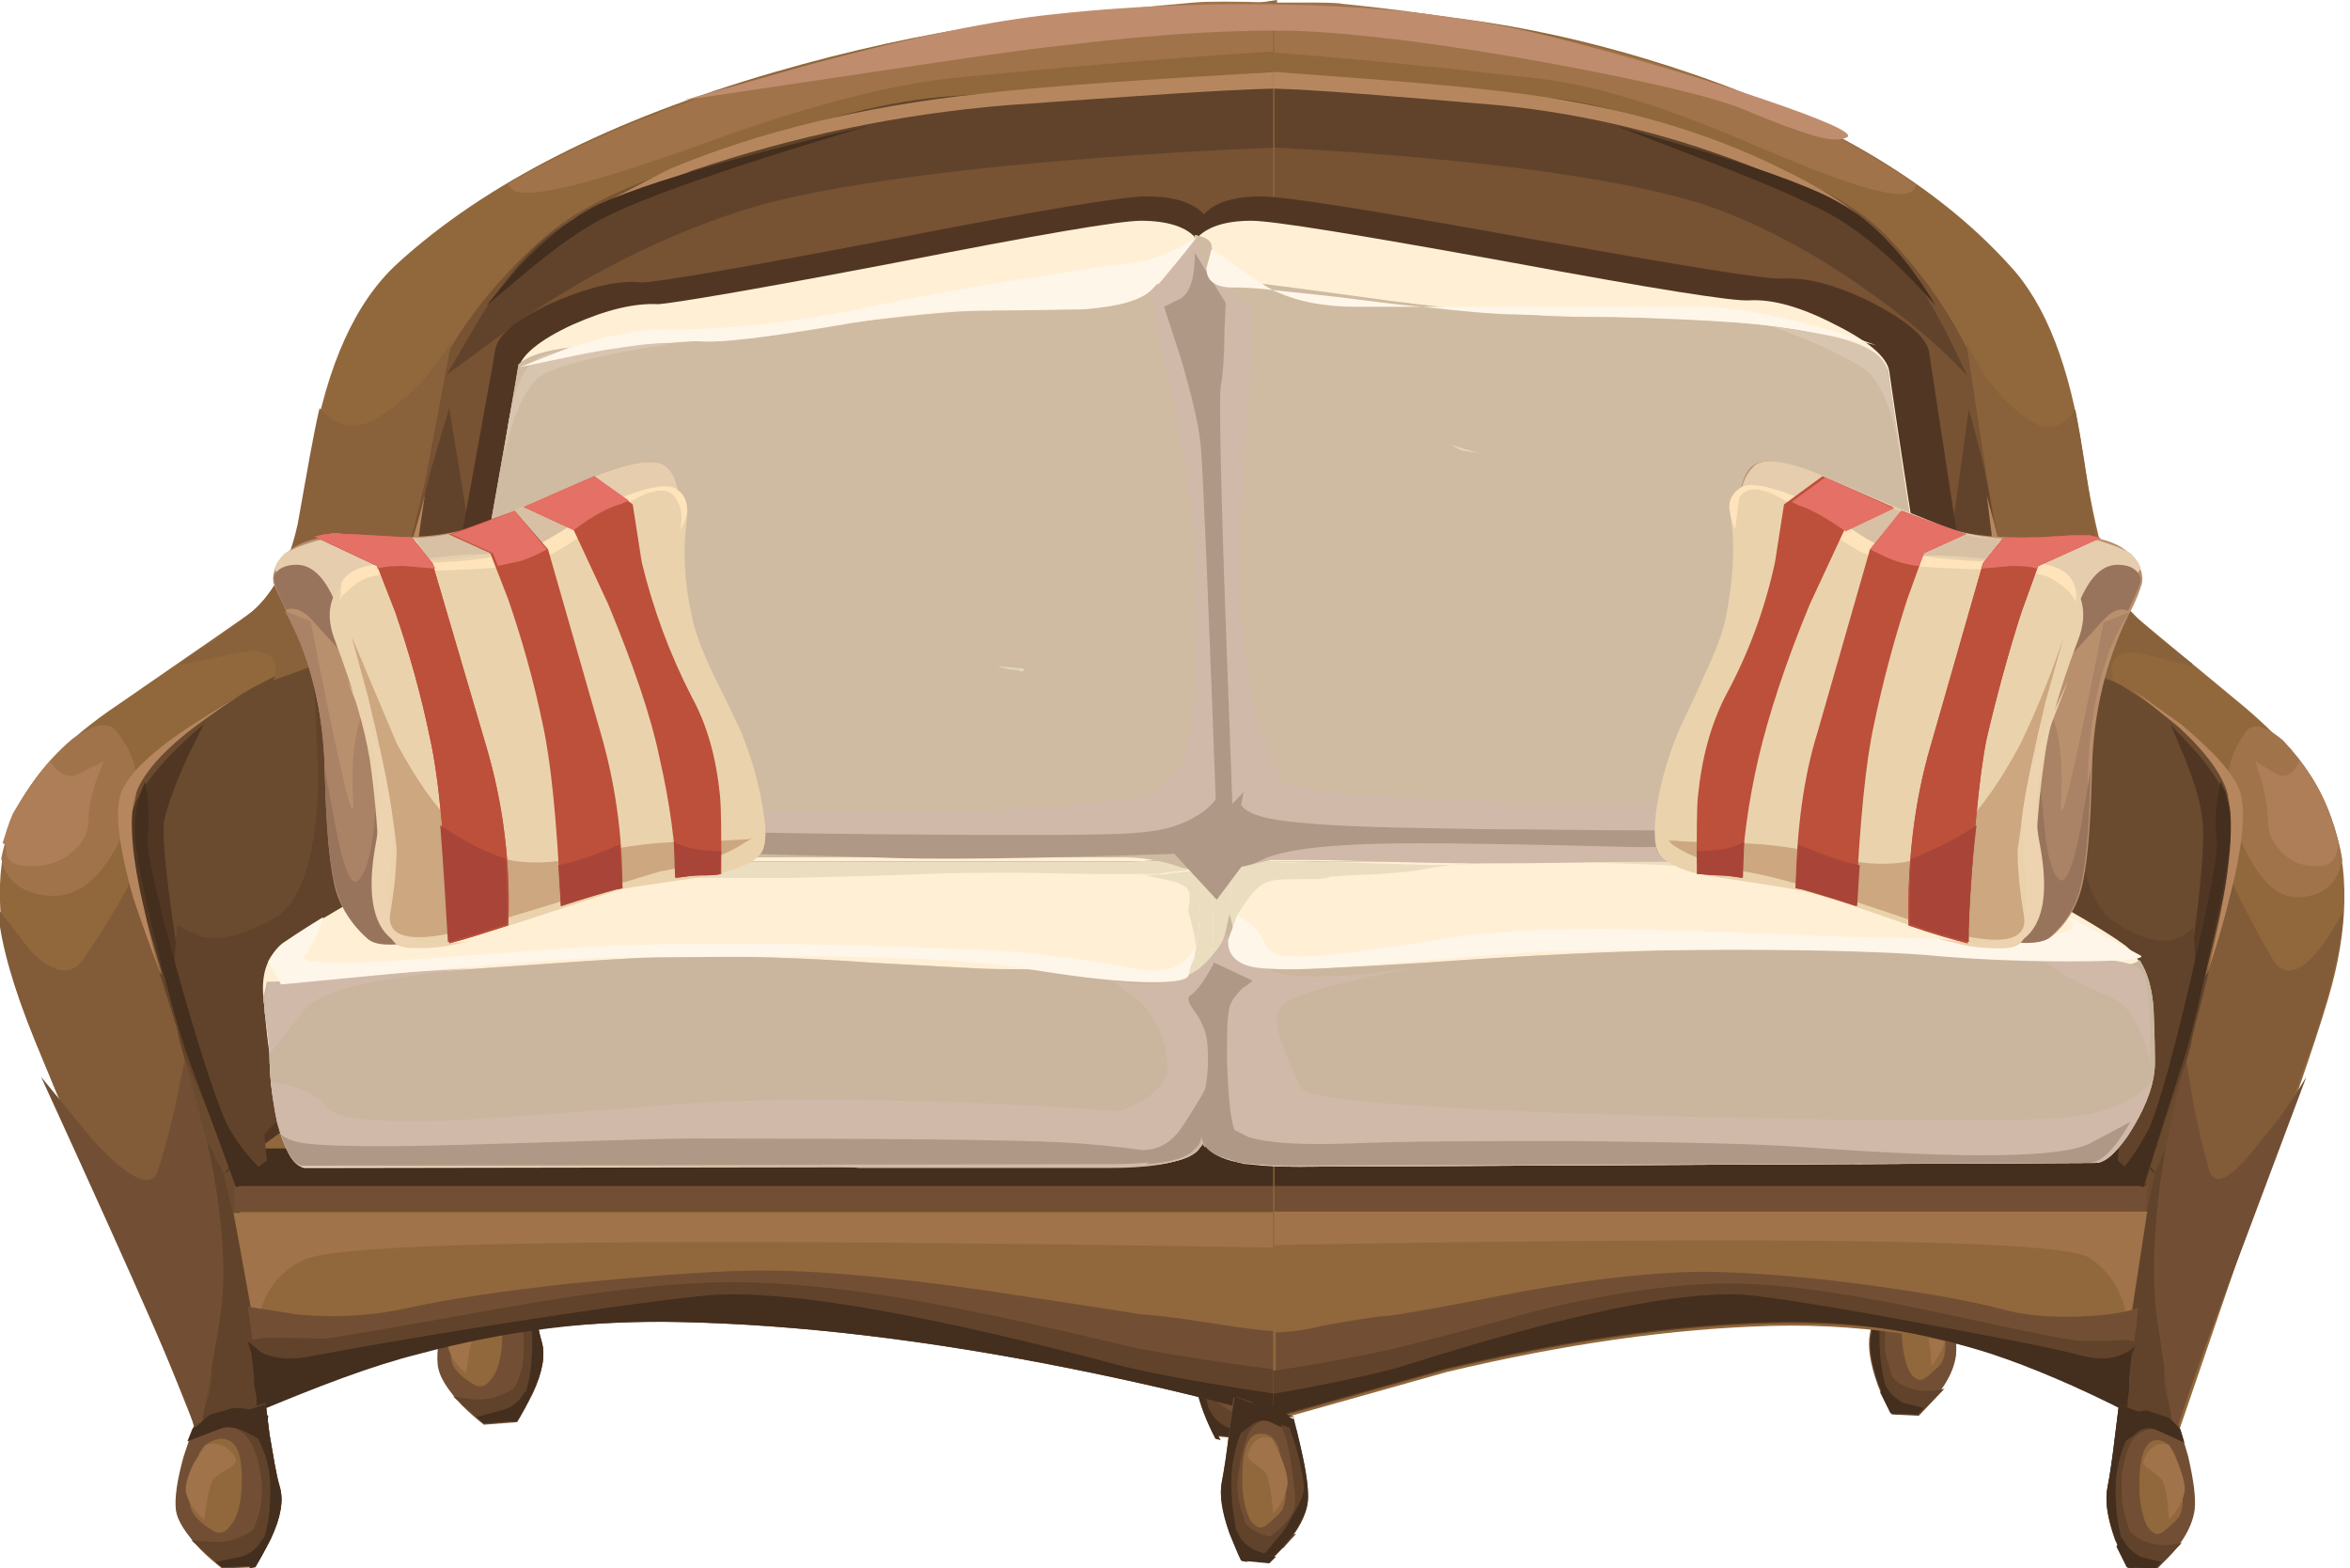 <svg enable-background="new 0 0 183.1 122.2" height="122.2" viewBox="0 0 183.1 122.2" width="183.1" xmlns="http://www.w3.org/2000/svg"><path d="m98.6 100.9.7 2.4c.4 1.8.6 3.1.4 4.1-.2 1.5-1.1 3.1-2.9 4.7l-2.1-.2c-1.3-2.5-1.8-4.6-1.5-6.2.2-1 .4-2.4.7-4.1l.3-2.4z" fill="#724f34"/><path d="m96.1 102.1c.9.1 1.4.9 1.5 2.3.4 1.6.5 2.8.2 3.5-.1.4-.5.8-1.2 1.4-.5.4-.9.2-1.3-.4-.3-.6-.5-1.4-.6-2.5-.1-3 .3-4.4 1.4-4.3z" fill="#91683c"/><path d="m94.4 104.7c-.2 1.3-.2 2.3 0 3 .2.9.4 1.3.4 1.4.1.2.5.5 1 .8.8.4 1.8.4 2.9.1l-2 2-2.1-.2c-1.3-2.5-1.8-4.6-1.5-6.2.2-1 .4-2.4.7-4.1l.3-2.4 4.6 1.6c-.4 0-.9 0-1.4 0-1 .1-1.6.4-2 .9-.5.8-.8 1.7-.9 3.1z" fill="#60432a"/><path d="m94 99.3 1.5.6c-.9 1.9-1.4 3.3-1.6 4.3s-.2 2.1-.1 3.4c.1 1.1.3 2 .5 2.7s.5 1.3.8 1.9l-.4-.1c-1.3-2.5-1.8-4.6-1.5-6.2.2-1 .4-2.4.7-4.1z" fill="#442e1e"/><path d="m98.7 101.3.3.9-2.1-1c-.5-.2-1-.1-1.6.3l-1.2.8c-.1-1.2-.1-1.8-.1-2 .7-.5 1.4-.7 2.2-.6l1.5.5c.1.1.5.5 1 1.1z" fill="#442e1e"/><path d="m96.9 102.6.7 1.4c.4 1 .6 1.8.5 2.3-.2.8-.5 1.5-1.1 2.1-.1-1.4-.2-2.4-.5-3-.1-.2-.4-.5-1-.9-.4-.3-.6-.6-.4-.9.4-1 1-1.3 1.8-1z" fill="#a0734a"/><path d="m94.1 109.6.4.7c.3.4.7.7 1.1.9.3.1.8.3 1.6.5l-.5.3-2.1-.2c-.2-.4-.5-1-.7-1.6z" fill="#442e1e"/><path d="m98 102.6-.4-1.2 1.2.5c.7 2.4 1 4.3.9 5.5-.1 1.1-.8 2.3-1.9 3.6l-.6.1-.9-.7c1.3-1 2-1.8 2.3-2.5.2-.5.2-1.4-.1-2.9-.2-1.2-.4-2-.5-2.4z" fill="#60432a"/><path d="m98.1 101.2.5-.2c.2.6.5 1.5.7 2.6.4 1.6.5 2.9.4 3.8-.1 1.3-1 2.8-2.6 4.4l-.8-.1.9-1.2c.3-.3.8-.9 1.3-1.8.5-1 .8-1.7.9-2.3 0-.5-.2-1.5-.6-3z" fill="#442e1e"/><path d="m35.5 99.7 5.6-1.6.3 2.4c.3 1.7.5 3.1.8 4.1s.1 2.3-.7 4c-.4.8-.8 1.5-1.2 2.2l-2.6.2c-.5-.4-1.1-.9-1.7-1.5-1.1-1.2-1.8-2.2-1.9-3.2s.1-2.3.6-4.1z" fill="#724f34"/><path d="m39.1 104.9c-.1 1-.3 1.9-.8 2.5-.4.6-.9.8-1.5.4-.8-.5-1.3-1-1.5-1.4-.3-.7-.3-1.9.3-3.5 0-.3.1-.7.3-1.1.3-.7.9-1.1 1.6-1.2 1.3 0 1.8 1.4 1.6 4.3z" fill="#91683c"/><path d="m40.7 103.4c-.2-1.3-.6-2.3-1.1-2.9-.4-.5-1.2-.8-2.4-.9h-1.7l5.6-1.6.3 2.4c.3 1.7.5 3.1.8 4.1s.1 2.3-.7 4c-.4.8-.8 1.5-1.2 2.2l-2.6.2-2.4-2.1 1.3.2c.9.1 1.7 0 2.4-.3s1.1-.5 1.2-.8c.2-.4.3-.9.5-1.4.1-.8.2-1.8 0-3.1z" fill="#60432a"/><path d="m41.1 98 .3 2.4c.3 1.7.5 3.1.8 4.1s.1 2.3-.7 4c-.4.8-.8 1.5-1.2 2.2l-.5.1c.4-.6.7-1.2 1-1.9s.5-1.6.6-2.7c.1-1.3.1-2.4-.1-3.4-.2-1.2-.9-2.6-2-4.3z" fill="#442e1e"/><path d="m36.7 98.9 1.8-.5c1-.1 1.9.1 2.7.6l-.2 2c-.6-.3-1.1-.6-1.5-.8-.7-.4-1.4-.5-2-.3l-2.6 1 .4-1c .1-.1.4-.2.7-.5.3-.2.5-.4.7-.5z" fill="#442e1e"/><path d="m36.4 101.2c.9-.3 1.7 0 2.3.9.2.3.1.6-.5.9-.7.4-1.1.7-1.2.9-.2.4-.4 1-.5 1.9-.1.4-.1.8-.2 1.2-.7-.6-1.2-1.3-1.4-2.1-.1-.5.1-1.3.6-2.3z" fill="#a0734a"/><path d="m40.9 108.4.3.7c-.3.6-.6 1.2-.9 1.6l-2.6.2-.6-.5 1.9-.5c.9-.2 1.5-.7 1.9-1.5z" fill="#442e1e"/><path d="m9.2 54.9c6.8-4.7 10.3-7.1 10.5-7.3 1.4-1.2 2.4-3 3.2-5.3.3-1 .8-3.4 1.4-7.1 1.2-6.8 3.4-11.7 6.7-14.7 6.8-6.2 16.6-11.2 29.4-14.9 11.4-3.3 22.7-5 33.7-5 1 0 2.8-.2 5.4-.6v110.1l-2.3-.6c-3.7-1-8.3-2.1-13.8-3.2-11-2.2-21.1-3.4-30.3-3.6s-18.3 1.1-27.2 3.9l-10.7 4.2-5.9-14.3c-4.1-9.2-6.7-15.6-7.9-19-1.8-5.4-1.9-10.1-.2-14.2 1.2-2.7 3.8-5.6 8-8.4z" fill="#91683c"/><path d="m30 47.6c.1-2 .3-3.7.4-5.1.2-2.6.6-5 1.2-7.1 1.7-6.4 5.3-12.1 10.8-16.9 4.2-3.7 12.9-6.8 26.1-9.2 9-1.6 19.3-2.8 30.9-3.6v61.5l-67.1-.6c-.5-2.3-.9-4.9-1.3-7.6-1-5.4-1.3-9.3-1-11.4z" fill="#775233"/><path d="m16.5 102.5c0-3.9-.1-6.7-.2-8.2-.3-4-.9-8-2-12l-.5-2.2c-2.3-8.1-3.6-13.7-3.7-16.7-.1-3.1 3.3-6.5 10.3-10.2 3.5-1.8 7-3.4 10.5-4.6l5.7 28.5-18.4 13.6 2.5 18.6-5.6 1.7c.9-2.8 1.4-5.7 1.4-8.5z" fill="#6b4b2f"/><path d="m31.6 50.5c.7 5.6 1.1 9.6 1.3 12.1.1 2.4.8 5.6 2 9.6.6 2 1.2 3.7 1.7 5.2l-19.2 14.1 6.3-7.5c4.2-5.4 6.3-9 6.3-10.9s-1-6-2.9-12.4l-2.9-9c2.2-.4 3.7-1.2 4.5-2.4s1.4-3.4 1.8-6.6z" fill="#513723"/><path d="m14.6 59c-.9 2-1.5 3.6-1.8 4.9-.2 1.3.2 5.1 1.2 11.4.5 3.1 1 6.2 1.6 9.1-1-2.6-2-5.4-2.9-8.4-1.9-6-2.7-10.1-2.5-12.3.2-1.3 1.2-2.9 3-4.8.9-.9 1.8-1.8 2.7-2.5z" fill="#513723"/><path d="m20.1 104.3c0 1.2.2 2.9.6 5.1l-5.6 1.7c.9-1.3 1.4-2.7 1.4-4.1l-.3-18 1.2 2.4c1.8 7.4 2.7 11.7 2.7 12.9z" fill="#60432a"/><path d="m18.3 50.9-4.2.9v-.2c2.3-1.5 4.2-2.8 5.6-4 1.6-1.4 2.8-3.6 3.5-6.8.7-3.9 1.2-6.9 1.7-9 1.3 1.5 2.9 1.8 4.6.7 1.6-1 3.1-2.3 4.3-3.9.6-.8 1.1-1.5 1.4-2.1l-2 10.6c-1.6 7.2-3 11.3-4.4 12.3s-3 1.9-5 2.7l-2.5.9c.2-.5.2-1 .1-1.4-.3-.8-1.4-1.1-3.1-.7z" fill="#89613b"/><path d="m10.2 68.6 3.3 10.6c2.1 7.8 3 13.8 2.8 18-.4 6.6-.8 11.3-1.1 14l-5.9-14.7c-2.8-6.6-4.8-11.2-5.9-13.8-1.9-4.4-3-7.9-3.4-10.5v-1.2l2.4 3.1c1.8 1.8 3.2 2 4.2.5 1.6-2.4 2.8-4.4 3.6-6z" fill="#825b38"/><path d="m1.2 63.4c.9-2 2.3-4 4.4-5.8 1.7-1.2 2.8-1.4 3.4-.7 1.7 2 2.1 4.2 1.2 6.6-1.6 4.2-3.6 6.3-6 6.3-1.1 0-2.1-.3-2.8-.8s-1.1-1.2-1.3-2.1c.2-1.1.6-2.3 1.1-3.5z" fill="#a0734a"/><path d="m93 .2c1-.1 3.1-.1 6.3 0v3.8c-7.9.5-16 1.2-24.3 2-5.5.5-12.3 2.3-20.5 5.3-7.3 2.6-11.9 3.9-13.8 3.7-.6 0-1-.3-1.1-.7 13-7.5 30.8-12.2 53.4-14.1z" fill="#a0734a"/><path d="m17.1 103c-.3 1.8-.7 4.1-1.2 6.9-.3 1.8-.6 2.2-.8 1.2-.3-1.5-4.3-10.6-11.9-27.2l4.1 5c2.8 3 4.5 3.8 5 2.3s1-3.4 1.5-5.7l.6-3 1.9 7.2c1.1 5.3 1.4 9.8.8 13.3z" fill="#724f34"/><path d="m18.2 90.9c-1.5-3.2-2.8-6.1-3.8-8.5-.6-1.5-.9-3.6-.9-6.5l.3-3.8 1.9.9c1.6.3 3.5-.2 5.7-1.5 2.1-1.2 3.3-4.9 3.4-11l-.4-8.8 3.5 10c2.1 7.2 2.8 12.2 1.9 14.9-.6 1.8-2.7 4.7-6.3 8.7z" fill="#60432a"/><path d="m30 47.6c1.8-2.4 2.7-4.5 2.7-6.3 0-1.1.4-3.1 1.2-5.8l1.1-3.7 1.9 11.6c1.9 7.9 4.4 12.3 7.6 13.2 4.8 1.4 10.3 2 16.5 1.9 3.4-.1 8.4-.3 14.8-.7 4.9 0 12.8-.4 23.7-1.3v11.3l-64.3.1z" fill="#60432a"/><path d="m15.1 56.4c1.5-1 3-1.9 4.4-2.7-1.4.8-2.8 1.8-4.3 2.9-2.9 2.2-4.5 4.2-4.8 5.9s-.1 4.4.8 8.2c.4 1.9.8 3.6 1.3 5.1-.7-1.8-1.4-3.7-2.1-5.8-1.2-4.2-1.5-7-.9-8.4s2.5-3.2 5.6-5.2z" fill="#b6875f"/><path d="m33.1 38.6-.6 4c-.5 2.8-1.2 4.7-2.1 5.7-.8 1-1.8 1.8-2.9 2.4l-1.4.6 1.3-.7c1-.7 1.9-1.7 2.5-2.9 1.1-2.1 2.2-5.1 3.2-9.1z" fill="#b6875f"/><path d="m99.3 11.5c-7.5.3-14.4.8-20.7 1.4-9.9 1-17 2.2-21.4 3.7-5.4 1.8-10.7 4.4-16 7.9l-6.4 4.7 2.7-4.6c2.1-3.3 4.1-5.5 5.9-6.7 2.5-1.7 7-3.8 13.3-6.1 7.1-2.6 12.9-4 17.3-4.3l25.2-1.9z" fill="#60432a"/><path d="m99.3 6.9c-4.2.1-11.1.6-20.9 1.3-8.4.7-16.5 2.4-24.5 5.1l-9.5 3.9 7.7-4c6.9-2.9 15-4.9 24.3-5.9 5.2-.6 12.9-1.1 23-1.7z" fill="#b6875f"/><path d="m18.3 94.4-.1-4.1-.8-.4 81.9-.8v5.3z" fill="#724f34"/><path d="m18.3 92.4-.1-2.6-.8-.3 81.9-.5v3.4z" fill="#442e1e"/><path d="m20.3 102.1c-.3.9-.4 1.6-.3 2.3l-1.8-9.9h81v2.7c-48-.8-73.2-.5-75.6 1-1.7.8-2.8 2.2-3.3 3.9z" fill="#a0734a"/><path d="m23.1 102.4c3.1.3 6 .1 8.7-.5 3.1-.7 7.3-1.3 12.6-1.9 5.2-.5 9.8-.9 13.8-1 4.5-.1 10.6.4 18.3 1.5 3.9.6 8.1 1.2 12.4 1.9 1.6.1 3.7.4 6.2.8 2 .3 3.4.5 4.4.5v6.6l-2.3-.6c-3.7-1-8.3-2.1-13.8-3.2-11-2.2-21.1-3.4-30.3-3.6-11.3-.2-22.3 1.7-32.8 5.9l-1-7z" fill="#724f34"/><path d="m18.8 105.7c-.3-.8.1-1.2 1.3-1.4.5-.1 2.2-.1 5.1 0 .4 0 5.1-.8 14-2.4 7.9-1.4 14.1-2.1 18.8-2 4.8.1 10.6.8 17.4 2.2 3.6.7 7.9 1.7 13 2.9 2.6.5 6.2 1.1 11 1.7v3.7l-2.3-.6c-3.7-1-8.3-2.1-13.8-3.2-11-2.2-21.1-3.4-30.3-3.6-6.5-.1-13.1.5-19.6 1.9-4.7 1-9.2 2.3-13.3 4 .1-.7.1-1.2-.1-1.7l-.3-.4c-.5-.4-.8-.7-.9-1.1z" fill="#60432a"/><path d="m19.6 105.5-.3-1 1.1.9c1.1.5 2.5.6 4.2.2 2.1-.4 7-1.3 14.7-2.5 8.3-1.3 13.7-2 16.1-2.2 6.1-.4 16.9 1.5 32.3 5.6 2.5.6 6.4 1.3 11.7 2.1v1.8l-2.3-.6c-3.7-1-8.3-2.1-13.8-3.2-11-2.2-21.1-3.4-30.3-3.6-6.9-.2-13.7.7-20.4 2.5-3.6.9-7.8 2.5-12.8 4.6.2-.2.2-.6.2-1.2-.1-.6-.2-.9-.2-1.1 0-.8-.1-1.5-.2-2.3z" fill="#442e1e"/><path d="m30.4 48.3.5.6-.5 2.3c-.1.4 1.1 4.9 3.7 13.3 1.3 4.2 2.6 8.4 4 12.5l-5.9 3.2c1.4-1.1 2.2-2.2 2.4-3.2.1-.7-.3-3.8-1.4-9.4-.9-5.1-1.7-8.8-2.3-11-.4-1.5-1.2-2.8-2.5-3.9l-1.7-1.5 2.7-1.4c.8-.3 1.1-.9 1-1.5z" fill="#442e1e"/><path d="m15.1 111.1 5.6-1.7.3 2.4c.3 1.7.5 3.1.8 4.1s.1 2.3-.7 4c-.4.8-.8 1.5-1.2 2.2l-2.6.1c-.5-.4-1.1-.9-1.7-1.5-1.1-1.2-1.8-2.2-1.9-3.1s.1-2.3.6-4.1z" fill="#724f34"/><path d="m15.2 114.4c0-.3.1-.7.3-1.1.3-.7.9-1.1 1.6-1.2 1.4-.1 1.9 1.3 1.7 4.2-.1 1-.3 1.9-.8 2.5-.4.6-.9.8-1.5.4-.8-.5-1.3-1-1.5-1.4-.4-.7-.3-1.8.2-3.4z" fill="#91683c"/><path d="m20.2 117.8c.2-.7.3-1.7.1-3s-.6-2.3-1.1-2.9c-.4-.5-1.2-.8-2.4-.9h-1.7l5.6-1.7.3 2.4c.3 1.7.5 3.1.8 4.1s.1 2.3-.7 4c-.4.8-.8 1.5-1.2 2.2l-2.6.1-2.4-2.1 1.3.1c.9.1 1.7 0 2.4-.3s1.1-.5 1.2-.8.3-.7.4-1.2z" fill="#60432a"/><path d="m20.7 109.4.3 2.4c.3 1.7.5 3.1.8 4.1s.1 2.3-.7 4c-.4.8-.8 1.5-1.2 2.2l-.5.1c.4-.6.7-1.2 1-1.9s.5-1.6.6-2.6c.1-1.3.1-2.4-.1-3.4-.2-1.2-.9-2.6-2-4.3z" fill="#442e1e"/><path d="m19.2 111.6c-.7-.4-1.4-.5-2-.3l-2.6 1 .4-1c .1-.1.4-.2.7-.5s.5-.5.7-.6l1.8-.5c.4 0 .9 0 1.5.2.5.1.9.3 1.2.4l-.2 2c-.6-.2-1.1-.5-1.5-.7z" fill="#442e1e"/><path d="m16 112.6c.9-.3 1.7 0 2.3.9.2.3.1.6-.5.9-.7.4-1.1.7-1.2.9-.2.4-.4 1-.5 1.9-.1.4-.1.8-.2 1.2-.7-.6-1.2-1.3-1.4-2.1-.1-.5.1-1.3.6-2.3z" fill="#a0734a"/><path d="m20.5 119.8.3.6c-.3.6-.6 1.2-.9 1.6l-2.6.1-.5-.4 1.9-.4c.8-.2 1.4-.7 1.8-1.5z" fill="#442e1e"/><path d="m13.3 76.6 2.1 4.5c1.6 3 2.7 4.5 3.3 4.5h1.6l.5 4.8-2.5 2c-1.8-5.2-2.9-8.3-3.4-9.2-.3-.6-.8-2-1.5-4.3l-1-3.2z" fill="#60432a"/><path d="m11.3 60.9.2 1.2c.1 1 .1 2.1 0 3.1-.1 1.2.8 5 2.6 11.5 1.8 6.3 3.1 10.1 3.8 11.3.9 1.5 1.9 2.7 3 3.6l-2.5.9-3.4-9.2c-.7-1.7-1.6-4.8-2.7-9.3-1.2-4.8-1.8-7.9-1.8-9.2 0-1.2.2-2.3.5-3.1z" fill="#442e1e"/><path d="m37.9 23.8 2.5-3c2.1-2.2 4.2-3.9 6.3-4.9 2.2-1 6.3-2.4 12.5-4 3-.8 5.9-1.5 8.5-2.1-10.5 3.1-17.3 5.5-20.3 7-1.9.9-4 2.4-6.4 4.4z" fill="#442e1e"/><path d="m3.9 59.3c.7 1.1 1.5 1.4 2.4.9l1.8-.9-.6 1.5c-.4 1.2-.6 2.2-.6 3.1 0 1-.5 1.9-1.4 2.6s-1.9 1-3.2 1c-1 0-1.6-.3-1.8-.9 0-.6-.1-.9-.3-.9.2-.6.4-1.4.8-2.3.8-1.4 1.7-2.8 2.9-4.1z" fill="#ad7e57"/><path d="m151.3 99.1.6 2.4c.4 1.8.6 3.1.5 4.1-.2 1.5-1.2 3.1-3 4.6l-2.1-.1c-.3-.6-.7-1.4-1-2.2-.6-1.7-.8-3-.6-4s .4-2.4.6-4.1l.3-2.4z" fill="#724f34"/><path d="m151.2 102.4c.4 1.6.5 2.7.2 3.5-.1.4-.6.8-1.3 1.4-.5.4-.9.2-1.3-.4-.3-.6-.5-1.4-.6-2.5-.1-2.9.4-4.3 1.5-4.2.6.1 1 .5 1.3 1.2.1.3.2.6.2 1z" fill="#91683c"/><path d="m147 105.8c.1.5.3.9.4 1.4.1.2.4.5 1 .8.9.4 1.9.5 3.1.2l-2 2.1-2.1-.1c-.3-.6-.7-1.4-1-2.2-.6-1.7-.8-3-.6-4s .4-2.4.6-4.1l.3-2.4 4.7 1.7c-.4 0-.9 0-1.4 0-1 .1-1.7.4-2.1.9-.4.6-.7 1.6-.9 2.9-.2 1.1-.2 2.1 0 2.8z" fill="#60432a"/><path d="m146.6 97.4 1.6.6c-.9 1.7-1.5 3.2-1.6 4.3-.2 1-.2 2.1-.1 3.4.1 1 .3 1.9.5 2.6.2.5.4 1.1.8 1.9l-.4-.1c-.3-.6-.7-1.4-1-2.2-.6-1.7-.8-3-.6-4s .4-2.4.6-4.1z" fill="#442e1e"/><path d="m151.4 99.4.3 1-2.1-1c-.5-.2-1.1-.2-1.7.3s-1 .7-1.3.8c-.1-1.2-.1-1.8-.1-2 .7-.5 1.4-.7 2.3-.6l1.5.5c.2 0 .6.4 1.1 1z" fill="#442e1e"/><path d="m150.5 100.6.6 1.4c.4 1 .6 1.8.5 2.3-.2.8-.6 1.5-1.1 2.1-.1-1.4-.2-2.4-.5-3-.1-.2-.4-.5-1-.9-.5-.3-.6-.6-.4-.9.5-1 1.2-1.3 1.9-1z" fill="#a0734a"/><path d="m146.8 107.8.4.6c.3.4.7.7 1.1.9l1.6.4-.5.5-2.1-.1-.8-1.6z" fill="#442e1e"/><path d="m132 5.8c10.7 3.7 19 8.7 24.6 14.9 2.8 3 4.7 7.9 5.7 14.7 1 6.6 2.2 10.8 3.8 12.4.1.1 3 2.5 8.8 7.3 3.4 2.9 5.7 5.7 6.7 8.5 1.5 4 1.4 8.8-.2 14.2-1 3.4-3.2 9.8-6.6 19l-5 14.6c-2.2-1.4-5.2-2.8-8.9-4.2-7.5-2.8-15.1-4.1-22.8-3.9s-16.2 1.4-25.4 3.6l-13.5 3.8v-110.5l1.8.3c1.3.2 2.2.3 2.8.3 9.2 0 18.6 1.7 28.2 5z" fill="#91683c"/><path d="m157.4 47.6c.3 3.4-.3 9.8-1.8 19.1l-56.3.6v-61.5c9.8.8 18.4 2 26 3.6 11.1 2.4 18.4 5.4 21.9 9.2 4.6 4.8 7.6 10.5 9 16.9.5 2.1.8 4.5 1 7.1 0 1.3.1 3 .2 5z" fill="#775233"/><path d="m165.3 53.4c5.8 3.6 8.7 7 8.6 10.2-.1 3.1-1.1 8.7-3.1 16.7l-.4 2.2c-.9 4-1.4 8-1.6 12-.1 1.5-.1 4.2-.1 8.2 0 2.8.4 5.6 1.1 8.6l-4.6-1.7 2.1-18.6-15.5-13.6 4.8-28.5z" fill="#6b4b2f"/><path d="m156.1 50.5.9-7.7.4 2.6c.3 1.9.7 3.2 1.1 4 .7 1.2 1.9 2 3.8 2.4l-2.4 9c-1.6 6.4-2.4 10.5-2.4 12.4s1.8 5.5 5.3 10.9c1.8 2.7 3.5 5.2 5.3 7.5l-16.2-14.1c1.9-6 2.9-10.9 3.1-14.8.1-2.5.5-6.6 1.1-12.2z" fill="#513723"/><path d="m170.2 59-1.1-2.6 2.3 2.5c1.5 1.9 2.4 3.4 2.5 4.8.2 2.1-.5 6.2-2.1 12.3-.8 3-1.6 5.9-2.5 8.4 1.8-11.6 2.6-18.4 2.3-20.4-.1-1.4-.6-3-1.4-5z" fill="#513723"/><path d="m165.6 104.3c0-.7.4-3.1 1.1-7.1l1.2-5.8 1-2.4-.3 18c0 1.4.4 2.8 1.1 4.1l-4.6-1.7c.3-2.2.5-3.9.5-5.1z" fill="#60432a"/><path d="m154.3 28.7c1 1.6 2.2 2.9 3.6 3.9 1.5 1.1 2.8.8 3.8-.7.4 2.1.9 5.1 1.4 9 .6 3.1 1.6 5.4 3 6.8 1.1 1.2 2.7 2.5 4.7 4v .2l-3.6-.9c-1.5-.4-2.3-.1-2.6.7-.1.4-.1.9.1 1.4-2.3-.8-4.4-2-6.3-3.6-1.1-1-2.4-5.1-3.6-12.3l-1.6-10.5z" fill="#89613b"/><path d="m177 74.6c.8 1.5 2 1.4 3.6-.5.7-.9 1.4-2 2-3.1l-.1 1.2c-.3 2.6-1.2 6.1-2.8 10.5-.9 2.6-2.6 7.2-5 13.8l-5 14.6c-.2-2.7-.5-7.4-.9-14-.2-4.1.6-10.1 2.3-18l2.7-10.6.8 1.7c.8 1.5 1.5 2.9 2.4 4.4z" fill="#825b38"/><path d="m181.5 63.4c.4 1.1.8 2.3 1 3.6-.2.9-.5 1.6-1.1 2.1s-1.4.8-2.4.8c-2 0-3.7-2.1-5.1-6.3-.7-2.4-.4-4.6 1.1-6.6.5-.7 1.5-.5 2.9.7 1.7 1.8 2.9 3.7 3.6 5.7z" fill="#a0734a"/><path d="m101.5.2c1.5 0 2.6 0 3.1.1 19 1.9 33.9 6.6 44.7 14.1-.1.4-.4.6-.9.7-1.6.2-5.4-1.1-11.5-3.7-6.9-3-12.6-4.8-17.2-5.3-7-.8-13.8-1.5-20.4-2v-3.9z" fill="#a0734a"/><path d="m179.7 83.9-4.8 12.8c-3.3 8.7-5 13.5-5.2 14.4-.1.9-.4.5-.6-1.2-.4-2.8-.7-5.1-1-6.9-.5-3.5-.3-8 .6-13.4l1.6-7.2.5 3c .4 2.3.9 4.2 1.3 5.7s1.8.8 4.1-2.3c1.3-1.4 2.4-3.1 3.5-4.9z" fill="#724f34"/><path d="m170.9 72.2.2 3.8c.1 2.8-.2 5-.7 6.5-.8 2.4-1.9 5.2-3.2 8.5-1.4-1.6-2.9-3.5-4.4-5.5-3-4-4.8-6.9-5.3-8.7-.7-2.7-.2-7.7 1.6-14.9l3-10-.4 8.8c.1 6.1 1.1 9.8 2.9 11 1.8 1.3 3.4 1.8 4.8 1.5.7-.3 1.2-.6 1.5-1z" fill="#60432a"/><path d="m99.3 56.6c9.2.8 15.8 1.3 19.9 1.3 2.6 0 6.8.2 12.4.7 5.2.1 9.8-.5 13.8-1.9 2.7-.9 4.8-5.3 6.4-13.2l1.6-11.6 1 3.7c.6 2.7.9 4.6.9 5.8 0 1.8.8 3.9 2.3 6.3l-4.4 20.2-54-.1z" fill="#60432a"/><path d="m169.9 56.4c2.5 2.1 4.1 3.8 4.6 5.2s.3 4.2-.8 8.4c-.5 2.1-1.1 4-1.7 5.8 1.5-6.1 2.1-10.6 1.7-13.3-.2-1.7-1.6-3.7-4-5.9l-3.6-2.9z" fill="#b6875f"/><path d="m154.8 38.6.9 3.4c.7 2.5 1.3 4.4 1.8 5.6.6 1.2 1.3 2.2 2.1 2.9.4.4.8.6 1.1.7-1.2-.4-2.4-1.4-3.6-2.9-.7-1-1.3-2.9-1.8-5.7z" fill="#b6875f"/><path d="m148 24.5c-4.5-3.5-8.9-6.1-13.4-7.9-3.7-1.5-9.6-2.7-17.9-3.7-5.3-.6-11.1-1.1-17.4-1.4v-5.8l21.1 1.9c3.7.3 8.6 1.7 14.6 4.3 5.3 2.3 9.1 4.3 11.1 6.1 1.5 1.2 3.1 3.4 4.9 6.7.9 1.6 1.6 3.2 2.3 4.6-1.4-1.5-3.1-3.1-5.3-4.8z" fill="#60432a"/><path d="m116.8 8.2c-8.2-.7-14.1-1.2-17.6-1.3v-1.3c8.3.6 14.8 1.1 19.3 1.7 7.8 1 14.6 3 20.4 5.9 2.9 1.4 5.1 2.8 6.4 4-1.9-1.2-4.6-2.5-8-3.9-6.6-2.7-13.5-4.4-20.5-5.1z" fill="#b6875f"/><path d="m99.3 89.1 68.7.8-.6.4-.2 4.1h-67.9z" fill="#724f34"/><path d="m99.3 89 68.7.5-.6.3-.2 2.6h-67.9z" fill="#442e1e"/><path d="m99.3 94.4h68l-1.5 9.8c.1-.6 0-1.3-.2-2.1-.4-1.7-1.3-3.1-2.8-4.1-2-1.4-23.2-1.7-63.5-1z" fill="#a0734a"/><path d="m133.8 99.1c3.4.1 7.2.4 11.6 1s7.9 1.2 10.6 1.9c2.2.6 4.6.7 7.3.5 1.3-.1 2.4-.3 3.3-.6l-.8 7c-8.8-4.1-18-6.1-27.5-5.9-7.7.2-16.2 1.4-25.4 3.6l-13.5 3.8v-6.6c.8 0 2-.1 3.6-.5 2.2-.4 3.9-.7 5.3-.8.9-.1 4.3-.7 10.4-1.9 6.2-1.1 11.3-1.6 15.1-1.5z" fill="#724f34"/><path d="m134 100c3.9-.1 9.1.6 15.8 2 7.4 1.6 11.3 2.4 11.7 2.4.8.1 2.2.1 4.3 0 1 .2 1.4.6 1.1 1.4-.1.4-.4.7-.7 1.1l-.3.4c-.1.4-.1 1-.1 1.7-8.8-4.2-18.1-6.1-27.7-5.9-7.7.2-16.2 1.4-25.4 3.6l-13.5 3.8v-3.7c4-.6 7.1-1.2 9.3-1.7 1.6-.4 5.3-1.3 10.9-2.9 5.7-1.4 10.5-2.1 14.6-2.2z" fill="#60432a"/><path d="m166.1 105.5c-.1.8-.2 1.6-.2 2.3 0 .2 0 .5-.1 1.1-.1.5 0 .9.1 1.2-4.1-2.1-7.7-3.6-10.7-4.6-5.6-1.8-11.3-2.7-17.1-2.5-7.7.2-16.2 1.4-25.4 3.6l-13.5 3.8v-1.8c4.5-.8 7.8-1.5 9.9-2.1 12.9-4.1 21.9-6 27.1-5.6 2 .2 6.5.9 13.5 2.2 6.5 1.2 10.6 2 12.4 2.5 1.5.4 2.6.3 3.5-.2.5-.2.8-.5.9-.9z" fill="#442e1e"/><path d="m157.1 48.3.1.6c.1.4.4.8.8 1l2.3 1.4c-.5.3-1 .7-1.6 1.3-1.1 1.1-1.8 2.4-2.1 3.9-.5 2.1-1.1 5.8-1.9 11-.9 5.6-1.3 8.7-1.1 9.4.2 1 .8 2.1 2 3.2l-4.9-3.2c4.5-16.5 6.6-25.1 6.5-25.8l-.4-2.3z" fill="#442e1e"/><path d="m169.8 111.1.7 2.4c.4 1.8.6 3.1.5 4.1-.2 1.5-1.2 3.1-3 4.6l-2.2-.1c-.3-.6-.6-1.4-1-2.2-.6-1.7-.8-3-.6-4s .4-2.4.6-4.1l.3-2.4z" fill="#724f34"/><path d="m169.7 114.4c.4 1.6.5 2.7.2 3.5-.1.4-.6.8-1.3 1.4-.5.4-.9.2-1.3-.4-.3-.6-.5-1.4-.6-2.5-.1-2.9.4-4.3 1.5-4.2.6.1 1 .5 1.3 1.2.1.3.2.6.2 1z" fill="#91683c"/><path d="m165.5 117.8c.1.5.3.9.4 1.4.1.2.4.5 1 .8.9.4 1.9.5 3.1.2l-2 2.1-2.2-.1c-.3-.6-.6-1.4-1-2.2-.6-1.7-.8-3-.6-4s .4-2.4.6-4.1l.3-2.4 4.6 1.7c-.4 0-.9 0-1.4 0-1 .1-1.7.4-2.1.9-.4.6-.7 1.6-.9 2.9 0 1.1 0 2.1.2 2.8z" fill="#60432a"/><path d="m165.1 109.4 1.6.6c-.9 1.7-1.5 3.2-1.7 4.3-.2 1-.2 2.1-.1 3.4.1 1 .3 1.9.5 2.6.2.5.4 1.1.8 1.9l-.4-.1c-.3-.6-.6-1.4-1-2.2-.6-1.7-.8-3-.6-4s .4-2.4.6-4.1z" fill="#442e1e"/><path d="m169.9 111.4.3 1-2.2-1c-.5-.2-1.1-.2-1.6.3-.6.5-1 .7-1.3.8-.1-1.2-.1-1.8-.1-2 .2-.2.6-.3 1-.4.5-.1.9-.2 1.3-.2l1.5.5c.2 0 .6.4 1.1 1z" fill="#442e1e"/><path d="m169 112.6.7 1.4c.4 1 .6 1.8.5 2.3-.2.8-.6 1.5-1.2 2.1-.1-1.4-.2-2.4-.5-3-.1-.2-.4-.5-1-.9-.5-.3-.6-.6-.4-.9.5-1 1.2-1.3 1.9-1z" fill="#a0734a"/><path d="m165.3 119.8.4.6c.3.4.7.7 1.1.9l1.6.4-.5.5-2.2-.1-.8-1.6z" fill="#442e1e"/><path d="m171.3 76.6.8-.9c-1 4.1-1.7 6.6-2.1 7.5l-2.9 9.2-2.1-2 .4-4.8h1.4c.8 0 2.3-3 4.5-9z" fill="#60432a"/><path d="m173 60.9.4.8c.2.8.4 1.8.4 3.1s-.5 4.4-1.6 9.2c-.9 4.5-1.7 7.6-2.3 9.3-.6 1.9-1.6 5-2.9 9.2l-2.1-.9c.9-.9 1.7-2.1 2.5-3.6.6-1.2 1.7-4.9 3.2-11.3 1.5-6.5 2.3-10.3 2.1-11.5-.1-1-.1-2.1.1-3.1z" fill="#442e1e"/><path d="m150.8 23.8c-2.8-3.2-5.4-5.5-8-7-1.6-.9-4.9-2.4-9.9-4.3l-7-2.7 7.2 2.1c5.1 1.6 8.6 2.9 10.4 4 1.8 1 3.6 2.7 5.3 4.9.8 1.1 1.5 2.1 2 3z" fill="#442e1e"/><path d="m175.7 59.3 1.5.9c.8.5 1.4.2 2-.9 1 1.3 1.8 2.6 2.3 4.1.2.4.4 1.2.7 2.3 0 .3-.1.6-.2.9-.2.6-.7.9-1.5.9-1 0-1.9-.3-2.6-1-.8-.7-1.2-1.6-1.2-2.6 0-.9-.2-1.9-.5-3.1z" fill="#ad7e57"/><path d="m63.2 5c7.8-2.1 14.1-3.4 19-3.9 6.5-.7 12.9-.9 19.4-.7 7.4.2 13.9 1.1 19.4 2.5 5.9 1.5 11.3 3.1 16.3 4.8s7.2 2.7 6.6 3-1.5.2-2.8-.2c-1-.3-2.7-.9-5.3-2-2.5-1-7.6-2.2-15.2-3.6-8.2-1.5-14.8-2.3-19.6-2.5-4.5-.1-10.5.2-17.8 1.1-3.9.4-9.1 1.2-15.8 2.2l-14.1 2.1z" fill="#bf8d6d"/><path d="m100.7 110.5.6 2.4c.4 1.8.6 3.1.5 4.1-.2 1.5-1.2 3.1-3 4.7l-2.1-.2c-.3-.6-.6-1.4-.9-2.1-.6-1.7-.8-3-.6-4s .4-2.4.6-4.1l.3-2.4z" fill="#724f34"/><path d="m99.8 113.9c.4 1.6.5 2.7.2 3.5-.1.4-.6.8-1.3 1.4-.5.4-.9.2-1.3-.4-.3-.6-.5-1.4-.6-2.5-.1-2.9.4-4.3 1.5-4.2.9 0 1.4.8 1.5 2.2z" fill="#91683c"/><path d="m96.6 117.2c.1.5.3.9.4 1.4.1.2.4.5 1 .8.8.4 1.8.5 3 .1l-2 2.1-2.1-.2c-.3-.6-.6-1.4-.9-2.1-.6-1.7-.8-3-.6-4s .4-2.4.6-4.1l.3-2.4 4.6 1.6c-.4 0-.9 0-1.4 0-.9.1-1.6.4-2 .9-.4.6-.7 1.6-.9 2.9-.3 1.3-.2 2.3 0 3z" fill="#60432a"/><path d="m96.2 108.8 1.5.6c-.9 1.7-1.4 3.1-1.6 4.3-.2 1-.2 2.1-.1 3.4.1 1 .3 1.9.4 2.7.2.5.4 1.1.8 1.9l-.5-.1c-.3-.6-.6-1.4-.9-2.1-.6-1.7-.8-3-.6-4s .4-2.4.6-4.1z" fill="#442e1e"/><path d="m100.8 110.8.3 1-2.1-1c-.5-.2-1-.2-1.6.3s-1 .7-1.3.8c-.1-1.2-.1-1.8-.1-2 .7-.5 1.4-.7 2.2-.6l1.5.4c.3.1.6.5 1.1 1.1z" fill="#442e1e"/><path d="m99.1 112.1.7 1.4c.4 1 .6 1.8.5 2.3-.2.8-.5 1.5-1.1 2.1-.1-1.4-.3-2.4-.5-3-.1-.2-.4-.5-1-.9-.4-.3-.6-.6-.4-.9.4-1 1-1.3 1.8-1z" fill="#a0734a"/><path d="m96.3 119.2.4.7c.3.4.7.7 1.1.9l1.6.5-.5.5-2.1-.2-.7-1.6z" fill="#442e1e"/><path d="m100.2 112.1-.4-1.1 1.2.4c.7 2.7 1 4.5.9 5.6-.1 1-.7 2.2-1.9 3.6l-.6.2-.9-.7c1.3-1 2.1-1.8 2.3-2.5.2-.4.1-1.4-.1-2.9-.2-1.4-.4-2.3-.5-2.6z" fill="#60432a"/><path d="m100.3 110.7.5-.2c.8 3.1 1.2 5.2 1.1 6.4s-1 2.7-2.6 4.3l-.8-.1.9-1.1c.3-.3.8-.9 1.3-1.9.6-1 .9-1.7.9-2.2s-.2-1.5-.6-3.1z" fill="#442e1e"/><path d="m21 82.1c-.3-2.1-.4-3.7-.5-4.7-.1-1.7.4-3 1.5-3.8 1.5-1.1 4.2-2.7 8.3-5 4.3-2.4 7-3.6 7.9-3.8 6.7-.7 17.5-1.1 32.2-1s22.4.6 23 1.4c.1.1.2.3.3.6l.3-.6c.7-.8 8.4-1.2 23.1-1.4 14.7-.1 25.5.2 32.2 1 .9.1 3.5 1.4 7.8 3.8 4.1 2.3 6.9 3.9 8.4 5 1.1.8 1.8 2.2 2.1 4.2.1.7.2 2.4.2 5 0 1.5-.6 3.2-1.7 5s-2.1 2.8-2.9 2.8l-62.3.3c-3.9 0-6.1-.5-6.8-1.5l-.3-.9c0 .4-.1.7-.3.9-.6 1-2.9 1.5-6.8 1.5l-62.9.1c-.7 0-1.4-1.1-2-3.2s-.8-3.9-.8-5.7z" fill="#fff0d5"/><path d="m88.6 68.2 2.8-.1c.4 0 .7.2 1.1.5.8.6 1.1 1.9.9 3.8 0 .3-.1.9-.3 1.9 0 .8.4 1 1.2.6v.2h.3c-.3.4-.6.7-1.1.8-.2.1-.7.1-1.4.2.5-.6.9-1.1 1-1.6.1-.4.1-1.1-.1-1.9l-.4-1.6c0-.1 0-.4.1-.8 0-.4 0-.6-.1-.8-.2-.4-.7-.6-1.5-.8-.9-.2-1.5-.3-1.8-.4z" fill="#ebdec0"/><path d="m33.4 67 .6-.3.3.2z" fill="#ebdec0"/><path d="m38.2 67.5c.5.2 1.4.3 2.8.4l3 .2c-3.2-.1-5.6-.2-7.3-.2-.4 0-1.3-.4-2.5-1.1l-.4-.2c2.1-1.1 3.5-1.7 4.2-1.8l2.3-.2-2.1 1.5c-.5.1-.7.4-.7.7.1.3.3.5.7.7z" fill="#ebdec0"/><path d="m101.4 68.5c-.9 0-1.7 0-2.2.1-.6.1-1.1.4-1.6 1-.3.3-.7.9-1.2 1.7-.4 1.3-.8 2.2-1.1 2.8.2-.7.3-1.8.4-3.4.3-1.5.4-3.5.5-6 2.7-.3 7.3-.6 13.8-.7 6.3-.1 12.8-.2 19.4-.1l.5.7-30.6 1.2c-.3 0-.6.1-.8.3s-.2.4.1.7c.2.3.8.4 1.7.4.5 0 1.1 0 1.9-.1l9.3.3c1.8 0 3.9-.1 6.4-.3 1.4-.1 3.5-.3 6.3-.6 1.2-.1 2.6-.2 4.4-.2 1 0 2.4.1 4.4.1h.1c3.9.4 8.4.6 13.6.6.4 0 1 .1 1.9.2.8 0 1.5 0 1.9-.2.5-.2.9-.6 1-1.4v-.2l4.5 2.3c-4.4-.1-7.8-.1-10 .2-3.1.3-5.5.4-7.4.2-5.7-.6-11.4-.9-16.9-.9h-5.3c-2 0-3.8.2-5.3.5-1 .2-2.2.3-3.7.4-2.4.1-3.7.2-3.7.2-.5.2-1.2.2-2.3.2z" fill="#ebdec0"/><path d="m92.5 67.9c.7-.1 1.2-.1 1.7 0 .2 1.2.3 2.4.3 3.4v2.1c0 .3-.1.8-.2 1.6-.8.3-1.2.1-1.2-.6.2-1 .3-1.6.3-1.9.2-1.9-.1-3.2-.9-3.8-.4-.3-.7-.4-1.1-.5l-.6-.1c.4-.1 1-.1 1.7-.2z" fill="#ebdec0"/><path d="m38.5 66.1-.2.1 2.1-1.5c.2 0 .5-.1.9-.1z" fill="#ebdec0"/><path d="m95.6 67.8c0-.9-.3-1.8-.6-2.9l1.2-.2c-.1 2.4-.2 4.4-.5 6-.1-1.7-.1-2.6-.1-2.9z" fill="#ebdec0"/><path d="m61.7 68.4c-4.7 0-8.3 0-10.7 0-2.1 0-4.4-.1-7-.3l-3.1-.2c-1.4-.1-2.3-.2-2.8-.4-.4-.2-.6-.4-.6-.7s.2-.5.7-.7l.2-.1 2.8-1.5c7.9-.6 18.4-.8 31.5-.7s20 .6 20.6 1.3c.1.1.2.3.3.6l.3-.6c.1-.1.5-.3 1.2-.4.4 1 .6 2 .6 2.9 0 .3 0 1.3.1 2.9-.1 1.5-.2 2.7-.4 3.4-.2.6-.4.9-.8 1.1h-.3v-.1c.1-.8.2-1.3.2-1.6v-2.1c0-1-.1-2.1-.3-3.4-.5-.1-1-.1-1.7 0s-1.3.1-1.7.2l-.7.1h-3.5c-3.2 0-5.6-.1-7.2-.1-2.9 0-5.3 0-7.2.1-2.8.1-6.4.2-10.5.3z" fill="#ebdec0"/><path d="m21 82.1c0-.6-.1-1.3-.2-2.1-.1-1-.2-1.7-.3-2.2l.3-1.3c.3.1 2.9 0 7.7-.4 13.6-1 21.9-1.6 25-1.6 4.1 0 8.9.1 14.4.5 5.6.3 8.8.5 9.7.5 2.9 0 6.3.1 10.3.4 2.8.2 4.4.2 4.8.1.5-.2 1.1-.7 1.7-1.4s.9-1.2 1-1.6l.4-1.8.5 2c .6 1.4 1.7 2.1 3.2 2.3 1.1.1 4.9-.1 11.6-.5 8.2-.6 15.1-.9 20.9-1 6.6-.1 13.5 0 20.7.4 3.7.2 7.1.4 10.2.7.4 0 1.1 0 2.1.1.8 0 1.4-.1 1.7-.4.6.9 1 2.2 1.1 3.9 0 .5.1 1.9.1 4.1 0 1.5-.6 3.2-1.7 5s-2.1 2.8-2.9 2.8l-62 .3c-3.6 0-5.7-.5-6.4-1.5 0-.1-.1-.4-.3-.9-.1.5-.2.8-.3.9l-.1.1-.1-.1-.3-.9c0 .4-.1.7-.3.9-.6 1-2.9 1.5-6.8 1.5h-63.2c-.7-.2-1.3-1.3-1.9-3.4-.4-1.9-.6-3.7-.6-5.4z" fill="#ead8c1"/><path d="m21 82.1c0-.6-.1-1.3-.2-2.1-.1-1-.2-1.7-.3-2.2l.3-1.3c.3.1 2.9 0 7.7-.4 13.6-1 21.9-1.6 25-1.6 4.1 0 8.9.1 14.4.5 5.6.3 8.8.5 9.7.5 2.9 0 6.3.1 10.3.4 2.8.2 4.4.2 4.8.1.5-.2 1.1-.7 1.7-1.4s.9-1.2 1-1.6l.4-1.8.5 2c .6 1.4 1.7 2.1 3.2 2.3 1.1.1 4.9-.1 11.6-.5 8.2-.6 15.1-.9 20.9-1 6.6-.1 13.5 0 20.7.4 3.7.2 7.1.4 10.2.7.4 0 1.1 0 2.1.1.8 0 1.4-.1 1.7-.4.6.9 1 2.2 1.1 3.9 0 .5.1 1.9.1 4.1 0 1.5-.6 3.2-1.7 5s-2.1 2.8-2.9 2.8l-62 .3c-3.6 0-5.7-.5-6.4-1.5 0-.1-.1-.4-.3-.9-.1.5-.2.8-.3.9l-.1.1-.1-.1-.3-.9c0 .4-.1.7-.3.9-.6 1-2.9 1.5-6.8 1.5h-63.2c-.7-.2-1.3-1.3-1.9-3.4-.4-1.9-.6-3.7-.6-5.4z" fill="#cab69e"/><path d="m69.1 18.7c11.7-2.3 18.4-3.4 20.2-3.4 2.2 0 3.7.5 4.5 1.4.8-.9 2.3-1.4 4.5-1.4 1.8 0 8.7 1.1 20.9 3.3 11.9 2.1 18.4 3.2 19.7 3.1 1.9-.1 4.2.5 7 1.9 2.7 1.4 4.2 2.7 4.4 3.8.1.7 1 6.6 2.7 17.6 1.6 10.8 2.4 16.7 2.4 17.6 0 1.1-.4 2.1-1.1 3.1-.8.9-1.7 1.4-2.6 1.4h-52.1c-3.2 0-5.1-.3-5.8-.8-.6.5-2.5.8-5.7.8h-51.8c-.9 0-1.8-.5-2.6-1.4s-1.2-1.9-1.2-3.1c0-.9 1-6.8 2.9-17.7 2-11.1 3.1-17 3.2-17.7.2-1.1 1.6-2.3 4.4-3.6 2.8-1.2 5.1-1.8 7-1.6 1.2 0 7.6-1.1 19.1-3.3z" fill="#513723"/><path d="m69.6 20.5c11.2-2.2 17.6-3.3 19.3-3.3 2.1 0 3.6.5 4.3 1.4.8-.9 2.2-1.4 4.3-1.4 1.7 0 8.4 1.1 20 3.2 11.3 2.1 17.6 3.1 18.8 3 1.8-.1 4 .5 6.7 1.9 2.6 1.3 4 2.5 4.2 3.6.1.7.9 6.4 2.6 17 1.6 10.4 2.4 16 2.4 16.9 0 1.1-.4 2-1.1 2.9-.8.9-1.6 1.4-2.5 1.4h-49.5c-3.1 0-4.9-.3-5.5-.8-.6.5-2.4.8-5.5.8h-49.8c-.9 0-1.7-.5-2.5-1.4s-1.2-1.8-1.2-2.9c0-.8.9-6.5 2.8-17 1.9-10.7 2.9-16.4 3-17.1.2-1 1.6-2.2 4.2-3.4 2.7-1.2 4.9-1.7 6.7-1.6 1.3-.1 7.3-1.1 18.3-3.2z" fill="#fff0d5"/><path d="m98.2 22.1c.1 0 3.3.4 9.8 1.3 6.3.8 11.5 1.3 15.8 1.3 14.2 0 22 1.4 23.3 4.1.1.7.9 6.4 2.6 17 1.6 10.4 2.4 16 2.4 16.9 0 1.1-.4 2-1.1 2.9-.8.9-1.6 1.4-2.5 1.4h-49.5l-4.6 1.1-1-.5c-.2.2-.9.2-1.9-.2-1.3-.4-2.6-.6-3.7-.6h-49.5c-.9 0-1.7-.5-2.5-1.4s-1.2-1.8-1.2-2.9c0-.8.9-6.5 2.8-17 1.9-10.7 2.9-16.4 3-17.1 1.1-1.1 4.3-1.6 9.6-1.6 2.4 0 6.9-.4 13.6-1.3s11.1-1.3 13.1-1.3c1.7 0 4.4-.4 8.1-1.3 3.2-.7 5.3-.9 6.2-.7 1-1.1 1.7-2.4 2.1-3.9l.7.2c.4.2.6.4.6.7s.6 1.3 1.7 3c .7 0 1.4-.1 2.1-.1z" fill="#ead8c1"/><path d="m98.2 22.1c.1 0 3.3.4 9.8 1.3 6.3.8 11.5 1.3 15.8 1.3 14.2 0 22 1.4 23.3 4.1.1.7.9 6.4 2.6 17 1.6 10.4 2.4 16 2.4 16.9 0 1.1-.4 2-1.1 2.9-.8.9-1.6 1.4-2.5 1.4h-49.5l-4.6 1.1-1-.5c-.2.2-.9.2-1.9-.2-1.3-.4-2.6-.6-3.7-.6h-49.5c-.9 0-1.7-.5-2.5-1.4s-1.2-1.8-1.2-2.9c0-.8.9-6.5 2.8-17 1.9-10.7 2.9-16.4 3-17.1 1.1-1.1 4.3-1.6 9.6-1.6 2.4 0 6.9-.4 13.6-1.3s11.1-1.3 13.1-1.3c1.7 0 4.4-.4 8.1-1.3 3.2-.7 5.3-.9 6.2-.7 1-1.1 1.7-2.4 2.1-3.9l.7.2c.4.2.6.4.6.7s.6 1.3 1.7 3c .7 0 1.4-.1 2.1-.1z" fill="#cfbba1"/><path d="m79.8 52.1c0 .2-.2.3-.5.1-.5 0-1-.1-1.6-.3z" fill="#e3d6b9"/><path d="m115.3 35.3-1.4-.2c-.1 0-.4-.2-.9-.5.7.3 1.5.5 2.3.7z" fill="#e3d6b9"/><path d="m93.1 18.5.4 1.3c.3.9.6 1.5.9 1.8.4.4.9.8 1.6 1.2.7.5 1.2.8 1.5.9.2.1.1 2.9-.3 8.5-.5 6.7-.6 11.8-.5 15.1.2 3.2.6 6.1 1.3 8.5.3 1.2.9 2.8 1.8 4.9.5 1.1 8.8 1.7 24.9 1.8 7.9 0 14.9.1 21 .1-.1 0 .6-.5 1.9-1.5 1.7-1.4 2.8-3.1 3.5-4.9l1.3 3.9c.5 2.8-.1 4.6-1.8 5.5-1.4.8-5.3 1.2-11.7 1.4-7.6.1-13 .1-16.2.2-4.9.1-10.2.1-15.8-.1-5.8-.1-9.3-.4-10.3-.6-.9-.2-1.6-.5-2.1-.7l-.7-.5c.1.1.1.3-.1.4-.2.3-.7.6-1.5.8-1.1.3-10.5.3-28.3.1-17.9-.1-27.4-.5-28.3-1s-1.2-2.1-1.1-5l .5-4.1 1 1.3c.8 1 1.7 2 2.7 3s4.1 1.6 9.5 2c .6 0 5.2.2 14 .4 5 .1 10.3.1 15.8-.1 6.5-.3 10.3-.8 11.6-1.4 1.4-.7 2.4-1.8 2.8-3.1.5-1.7.8-5.4.9-11 .1-4.5-.6-10.1-2-16.7-1.2-5.4-1.7-8.2-1.5-8.3.3-.2 1.5-1.6 3.3-4.1z" fill="#d1b9aa"/><path d="m57.6 90.2c-3.1-.2-7.6-.2-13.5 0-6.7.3-11.4.5-14.2.6h-6.4c-.6-.1-1.1-.9-1.5-2.3-.4-1.2-.7-2.6-.9-4.2 2.2.3 3.7 1 4.4 2 .6.9 3.9 1.2 9.7 1 3.4-.2 9.5-.6 18.2-1.3 5.4-.4 12.6-.4 21.7-.1 4.5.2 8.5.4 12 .7 1.4-.4 2.4-1 3.2-1.9.4-.4.6-.8.7-1.2 0-2.1-.7-3.9-2.1-5.4l-2.1-1.6 2.3.2c1.7 0 2.9-.3 3.6-.8.5-.2 1.1-.7 1.7-1.4s.9-1.2 1-1.6l.1-.3c.1.4.5.8 1.3 1.2.4.6 1 1 1.6 1.3.7 1.2 4.7 1.3 12 .3-5.6 1-9 1.9-10.2 2.7-.8.5-.9 1.5-.4 3 .3.8.8 2.1 1.6 3.7.4.9 9.1 1.6 26 2.1 14.9.4 25.4.5 31.4.3 4.5-.1 7.4-1.1 8.9-3-.3 1.5-1 2.9-1.9 4.3-1 1.4-1.8 2.1-2.5 2.1l-18.5.1c-4.2-.2-7.4-.4-9.4-.4s-9.1.1-21.1.3c-9.8.1-15.4.2-16.7.1h-.6c-1.3-.3-2.2-.7-2.5-1.3 0-.1-.1-.4-.3-.9-.1.5-.2.8-.3.9-.3-.3-.4-.6-.4-.8l-.1-.1c-.1.4-.4.9-1 1.6-1 .6-3 .9-6.1.9h-19.3z" fill="#d1b9aa"/><path d="m21 82.1c0-.5-.1-1.6-.4-3.3l.2-2.3 2.2-.1c1.8-.1 3.7-.2 5.5-.4 2.4-.2 5.4-.4 9-.6-1.7.1-3.4.3-5.2.6-4.9.6-7.7 1.5-8.6 2.7z" fill="#d1b9aa"/><path d="m159.3 74.9 3.7-.2c2.5.1 3.9.5 4.1 1.4.4 1.4.5 3.6.4 6.7-.1-.7-.3-1.5-.7-2.3-.6-1.6-1.5-2.5-2.5-2.9s-2.1-.9-3.5-1.7z" fill="#d1b9aa"/><path d="m39.3 35.6c.1-1.1.2-2.3.5-3.6.5-2.5 1.4-3.9 2.5-4.3 1.8-.6 5.1-.9 9.9-.9-5.2.8-8.5 1.6-9.9 2.4-.9.5-1.6 1.7-2.3 3.6-.3 1.1-.6 2-.7 2.8z" fill="#d8c5af"/><path d="m145.2 28.7c-1.1-.7-2.7-1.5-4.6-2.3l-2.6-1 4.3.7c2.9.6 4.5 1.5 4.7 2.7.3 1.4.6 3.4.9 6-.1-.3-.1-.7-.2-1.1-.6-2.6-1.4-4.2-2.5-5z" fill="#d8c5af"/><path d="m93.1 19.7 2.4 3.9-.1 2.3c0 1.7-.1 3.2-.3 4.3-.1 1.1 0 7.2.4 18.3.2 5.5.4 11 .6 16.3l1.4 1.7-2.7 3.6-3.6-3.9 3.6-1.9c-.6-16.3-1-26-1.2-29-.1-1.9-.7-4.3-1.6-7.4l-1.3-4 1.2-.6c.8-.4 1.2-1.6 1.2-3.6z" fill="#af9885"/><path d="m93 78.7c-.4-.6-.5-.9-.3-1.1.6-.4 1.2-1.3 1.9-2.6l3 1.4c-.2.2-.5.4-.8.6-.5.5-.9 1-1 1.5-.2.7-.2 2.1-.2 4.2.1 2.3.2 4 .5 5.1.3 1 1.2 1.8 2.8 2.4.8.3 1.7.5 2.5.6h-.7c-3.9 0-6.1-.5-6.8-1.5l-.3-.9c0 .4-.1.7-.3.9l-.5.5c-.7.5-1.9.8-3.5.9l1.8-1.1c.9-.6 1.7-1.7 2.3-3.1.6-1.5.8-3.1.7-4.7 0-1.2-.4-2.2-1.1-3.1z" fill="#af9885"/><path d="m23.5 90.8c-.6-.1-1.1-.9-1.6-2.4.4.3.9.5 1.4.6 1.4.3 5.6.4 12.5.2 10.1-.3 16.1-.5 18.1-.5 15.2 0 24.8.1 28.8.3 2 .1 4.1.3 6.3.6 1.3 0 2.3-.6 3.1-1.8 1.2-1.8 2-3.2 2.4-4.2.6 2 .5 3.8-.1 5.2l-.1-.5c-.1.5-.2.8-.3.9l-.1.1-.1-.1-.3-.9c0 .4-.1.7-.3.9-.6 1-2.9 1.5-6.8 1.5z" fill="#af9885"/><path d="m100.6 90.8c-1.9 0-3.4-.1-4.4-.3l-.3-2.6 1.4.7c1.7.5 4.2.6 7.6.5 4.5-.2 10.4-.2 17.9-.2 8.1.1 14.2.2 18.1.5 12.4.9 19.7.8 21.9-.3l3.2-1.7c-1.2 2.1-2.3 3.2-3.2 3.2z" fill="#af9885"/><path d="m34.7 62.6 3.2.8c2.7.6 5.4.9 8.3 1.1 4.6.2 12.1.4 22.5.5 11.8.1 18.7.1 20.7-.2 1.9-.2 3.3-.8 4.4-1.6.5-.4.9-.8 1-1.1l.2 2.9-2.7 1.5c-11.8.4-19.8.5-24 .3-.4 0-6.6-.2-18.5-.5-9.2-.2-14-.5-14.3-.7-.4-.2-.6-.8-.8-1.8z" fill="#af9885"/><path d="m96.9 61.7-.2 1c .4.7 2 1.2 4.7 1.4 2.8.3 7.5.4 14.3.5 3.6 0 8.3.1 14.1.1 11.8.1 18.3-.2 19.6-.9l2.5-1.3-.2 1.4c-.3.9-.7 1.4-1.4 1.5-.8.1-3.5.3-7.9.4-4.7.1-9.6.2-14.8.2-7.8-.2-13.5-.3-17.1-.3-6.3 0-10.4.4-12.2 1.3s-3 .6-3.5-.8v-2.3z" fill="#af9885"/><path d="m48.6 74.6c-3.2 0-8.7.4-16.3 1.1l-10.4 1-1-1.8c.3-.5.6-1 1.1-1.4.3-.2 1.3-.9 3.1-2h .1c-.4 1.2-.9 2.2-1.5 3-.4.5 1.8.6 6.4.4 2.7-.2 7.3-.5 13.8-1 7.4-.5 17.3-.5 29.7 0 3.7.1 6.5.3 8.5.6 1.9.2 4.1.5 6.5 1 2.4.4 3.9-.2 4.6-1.9l-.6 2.4c-.1.4-1.4.6-3.9.5s-5.6-.5-9.2-1.1c-3.1-.5-8.1-.8-15.2-.9z" fill="#fff6ea"/><path d="m96.4 71.3.9.6c.7.5 1.1 1.2 1.4 1.9s1.9.9 5 .6c1.9-.2 5.3-.7 10.4-1.5 3.3-.4 7.7-.6 13-.5 3.1.1 7.9.2 14.3.5 8.2.3 14.1.3 17.7 0 1.8-.1 2.6-.5 2.4-1l-.9-.8 6.1 3.3c.7.3-1.1.5-5.5.5-4.3 0-8-.2-11.2-.5-2.6-.2-7.6-.4-14.8-.4-7.6 0-12.3.1-14.1.1-1.3 0-5.3.3-12.1.9-5.9.5-9.5.6-11 .4-1.6-.2-2.4-1-2.3-2.2z" fill="#fff6ea"/><path d="m67.8 23.9c4.6-1 11.1-2.1 19.4-3.3 1.3 0 2.7-.4 4.2-1.1.7-.3 1.4-.7 1.9-1.1-1.2 1.6-2.4 3-3.6 4.2-.8.8-2.6 1.3-5.3 1.5-.9 0-3.9.1-9 .1-2.2 0-5.9.4-11 1.3-4.9.8-8.1 1.2-9.7 1.1-2-.1-5 .2-8.9.9l-5.3 1.1 3.8-1.5c2.9-.9 5.2-1.4 7-1.4 5.4 0 10.9-.6 16.5-1.8z" fill="#fff6ea"/><path d="m99.2 22.6c-1.6-.2-2.6-.2-3.1-.2-1.4 0-2.1-.5-2.1-1.5l.4-1.5 1.7 1.2c1.6 1.1 2.6 1.8 3.1 2 1.7.2 4.1.4 7.1.8 1.6.2 3.1.4 4.5.5h-5.2c-2.4 0-4.5-.4-6.2-1.2-.1 0-.1 0-.2-.1zm11.6 1.3h21.5c2.4 0 5.4.5 9.1 1.5 1.8.5 3.4 1 4.8 1.5-2.4-.6-5.1-1.1-8.1-1.5-3.1-.4-9.7-.7-19.8-.9-1.6 0-4-.2-7.5-.6z" fill="#fff6ea"/><path d="m36.4 41.2c.8-.2 3.8-1.5 9.2-3.8 3.1-1.3 5.1-1.7 6.1-1.2.8.5 1.3 2.2 1.4 5 .1 4.2.4 7.5 1 9.9s1.9 5.8 3.9 10.1c1.4 3 1.8 4.8 1.2 5.4-.7.7-2.2 1.2-4.5 1.5-4.3.5-6.8.9-7.5 1-.1 0-3.7 1-10.8 3.1-4.4 1.2-7.1 1.5-7.9.8-1.1-1-1.9-2.2-2.3-3.5-.5-1.7-.8-4.9-.9-9.6-.1-4.4-1.1-8.4-2.8-11.9-.7-1.4-1.1-2.3-1.2-2.6-.1-.8.2-1.5.9-2.2 1.1-1.1 3-1.6 5.8-1.4 3.6.2 6.4 0 8.4-.6z" fill="#b9906e"/><path d="m26.5 46.9c-3.1-.8-4.8-1.7-5.1-2.6.1-.4.4-.8.8-1.2 1.1-.6 2.6-1.1 4.5-1.4.9 0 2.4.1 4.4.3 1.9 0 3.7-.2 5.3-.8.8-.2 3.8-1.5 9.2-3.8 3.1-1.3 5.1-1.7 6.1-1.2.5.3.9 1 1.1 1.9.1.6.2 1.7.3 3.2z" fill="#e5cdad"/><path d="m24.1 52.1c-.4-1.3-1-2.8-1.9-4.5l2 .8c2.4 12.3 3.5 16.8 3.3 13.7-.1-2 0-3.8.4-5.5l.6-1.9 1 9.6c.4 6-.2 8.1-1.6 6.3-.7-.8-1.4-2-2.1-3.5-.2-1.8-.4-4.2-.5-7.3-.1-2.8-.5-5.4-1.2-7.7z" fill="#aa8265"/><path d="m25.3 59.9.9 4.8c.6 3.1 1.2 4.4 1.7 3.9.8-.7 1.3-3.1 1.4-7.1l1.1 6.2c.1.9.2 2.1.3 3.6.1 1.1.5 1.7 1.3 1.8l.5.3c-2 .3-3.3.3-3.9-.3-1.1-1-1.9-2.2-2.3-3.5-.6-1.8-.9-5-1-9.7z" fill="#99745c"/><path d="m23.1 44c1.4 0 2.5 1.3 3.4 3.9.4 1.3.7 2.5.9 3.8l-3.1-3.4c-.7-.8-1.4-1-2-.8-.6-1.1-.9-2-1-2.5.2-.6.8-1 1.8-1z" fill="#99745c"/><path d="m39.6 42.7c.6-.2 3.2-1.4 8-3.6 2.6-1.2 4.3-1.5 5.1-1 .7.4 1 1.3.8 2.5-.3 2.2-.2 4.7.4 7.4.2 1.1.8 2.7 1.7 4.6.5 1 1.2 2.4 2 4.1.9 2.1 1.5 4.2 1.8 6.1.4 2.1.3 3.4-.3 3.9-.7.7-2.1 1.2-4.2 1.6-4.1.6-6.4.9-6.9 1.1-4.3 1.4-7.6 2.5-9.9 3.2-4.1 1.3-6.5 1.6-7.3.9-.7-.7-1.1-2.1-1.2-4.4-.1-4-.4-7.3-.8-10-.4-2.4-1.3-5.5-2.7-9.2-.7-1.8-.5-3.3.6-4.5 1-1.1 2.8-1.7 5.2-1.7 3.4 0 5.9-.4 7.7-1z" fill="#ead3ac"/><path d="m26.5 46.9.1-1.5c.5-1 1.9-1.5 4-1.5 5.7 0 9.2-.5 10.6-1.5 1.1-.8 3-1.8 5.7-3 3.1-1.4 5.1-1.8 5.8-1.3s.9 1.1.8 2c-.1.4-.3.8-.5 1.2.2-1 .1-1.8-.3-2.4-.7-1.2-2.4-.8-5.1 1.2-2.2 1.6-3.7 2.6-4.5 3-1 .5-2.5.9-4.4 1.1-.5.1-2.5.2-6.1.3-2.3.1-3.7.3-4.4.7s-1.2.9-1.6 1.3z" fill="#ffe3bb"/><path d="m28.8 56.6c1.1 2.7 1.7 4.9 1.8 6.6.1 1.4 0 2.9-.2 4.5-.2 1.2-.2 2.4.1 3.6.3 1.4 1.6 2.2 3.8 2.2 1.1 0 2.2-.1 3.2-.4-.8.2-1.6.4-2.6.6-1.9.3-3.2.2-4-.3-1.8-1-2.4-3.6-1.6-7.8.5-2.6.3-5.5-.6-8.6l-1.6-3.9z" fill="#edd3b0"/><path d="m27.4 49.6 3.5 8.3c3 5.6 6.1 8.7 9.3 9.2 1.6.2 3.4.1 5.3-.4 2.5-.7 4.9-1 7.1-1.1 1.8 0 3.6-.1 5.4-.2.2 0 .4 0 .6-.1-.1.1-.3.2-.5.3-1.6 1.1-3.8 1.8-6.7 2.3-6 1.8-10.5 3.2-13.5 4.1-5.3 1.6-7.8 1.3-7.5-.8.4-2.3.5-4 .5-5.1 0 0-.1-1.1-.4-3.1s-.9-4.9-1.8-8.6z" fill="#cca780"/><path d="m32.6 42.7c.1-.4-.1-.6-.6-.8 1.5 0 3-.2 4.4-.7 1.5-.5 3.6-1.3 6.5-2.6-.6 1-.2 1.5 1.3 1.4 1.4-.1 1.1.5-.8 1.6-1.9 1.2-3.5 1.7-4.9 1.6-1.2-.1-2.8 0-5 .3l-2.2.3c.6-.1 1.1-.5 1.3-1.1z" fill="#d8c0a4"/><path d="m30.6 41.9h1.5l1.6 2 4.2 14.3c1.3 4.4 1.9 9.1 1.7 13.9-1.9.6-3.4 1.1-4.6 1.4-.3-7.5-.8-12.9-1.5-16-.7-3.4-1.6-6.6-2.7-9.8l-1.4-3.6-4.9-2.3c.7-.1 1.4-.2 2.2-.2.8.1 2.1.2 3.9.3z" fill="#bd503a"/><path d="m32.1 41.9 1.6 2 .2.4-2.4-.2c-.7 0-1.4 0-2.1.2v-.2l-4.9-2.3h.1s.3-.1.8-.2h.2c.4-.1.7-.1 1.1 0 .8 0 2.1.1 3.9.2z" fill="#db6252"/><path d="m50 43.8c.9 3.7 2.2 7.2 3.9 10.5 1.2 2.2 1.9 4.7 2.2 7.7.1 1.1.1 3.1.1 6.1-.4.1-.9.1-1.5.1s-1.3.1-2 .2c-.1-2.7-.5-5.8-1.3-9.3-.7-3.4-2.1-7.4-4-12l-2.7-5.8-3.9-1.8 5.5-2.4 3 2.2z" fill="#bd503a"/><path d="m48.3 39.3c-.8.2-2 .8-3.6 2l-3.9-1.8 5.5-2.4 2.7 1.9z" fill="#e57066"/><path d="m52.5 65.6c.9.5 2.2.7 3.7.7l-.1 1.8c-.4.1-.9.1-1.5.1s-1.3.1-2 .2z" fill="#a94538"/><path d="m35.1 41.6 5-1.8 2.6 3 4.1 14.3c1.1 3.8 1.7 7.8 1.7 12.1l-.5.1c-1.1.3-2.5.7-4.3 1.3-.3-6.7-.8-11.4-1.4-14.1-.7-3.4-1.6-6.6-2.7-9.8l-1.4-3.6-3.3-1.5z" fill="#bd503a"/><path d="m36.4 41.2 3.7-1.4 2.5 3c-.7.4-1.4.7-2 .9-.4.1-1 .2-1.8.4l-.4-1-3.3-1.5h.1z" fill="#e57066"/><path d="m48.5 69.2-.5.1c-1.1.3-2.5.7-4.3 1.3l-.2-3.2c.7-.1 1.6-.4 2.5-.7.5-.2 1.3-.5 2.3-.9z" fill="#a94538"/><path d="m30.6 41.9h1.5l1.6 2 4.2 14.3c1.3 4.4 1.9 9.1 1.7 13.9-1.9.6-3.4 1.1-4.6 1.4-.3-7.5-.8-12.9-1.5-16-.7-3.4-1.6-6.6-2.7-9.8l-1.4-3.6-4.9-2.3c.7-.1 1.4-.2 2.2-.2.8.1 2.1.2 3.9.3z" fill="#bd503a"/><path d="m32.1 41.9 1.6 2 .2.4-2.4-.2c-.7 0-1.4 0-2.1.2v-.2l-4.9-2.3h.1s.3-.1.8-.2h.2c.4-.1.7-.1 1.1 0 .8 0 2.1.1 3.9.2z" fill="#e57066"/><path d="m34.9 73.4c-.2-3.5-.4-6.6-.6-9.1 1.8 1.2 3.5 2.1 5.1 2.6.1 1.9.2 3.6.1 5.1-1.9.6-3.4 1.1-4.6 1.4z" fill="#a94538"/><path d="m151.8 41.2c2 .6 4.8.8 8.4.6 2.8-.2 4.7.3 5.8 1.4.7.7 1 1.4.9 2.2-.1.4-.4 1.3-1.1 2.6-1.7 3.5-2.7 7.5-2.8 11.9-.1 4.7-.4 7.9-.9 9.6-.4 1.3-1.1 2.5-2.3 3.5-.8.7-3.4.5-7.8-.8-7-2-10.6-3-10.7-3.1-.7-.1-3.2-.5-7.5-1-2.2-.3-3.7-.8-4.5-1.5-.6-.6-.3-2.4 1.2-5.4 2-4.3 3.3-7.7 3.9-10.1.5-2.4.9-5.7.9-9.9.1-2.8.5-4.5 1.4-5 .9-.6 2.9-.2 6 1.2 5.4 2.3 8.4 3.6 9.1 3.8z" fill="#b9906e"/><path d="m161.7 46.9-26.3-5.6c0-1.5.1-2.5.3-3.2.2-.9.6-1.5 1.1-1.9.9-.6 2.9-.2 6 1.2 5.3 2.3 8.4 3.5 9.1 3.8 1.6.5 3.4.8 5.3.8 1.1 0 2.5-.1 4.4-.3 1.8.3 3.3.8 4.4 1.4.4.4.7.8.8 1.2-.5.9-2.2 1.8-5.1 2.6z" fill="#e5cdad"/><path d="m163.9 52.1c-.7 2.3-1.1 4.9-1.2 7.8-.1 3.5-.3 5.9-.5 7.3-.6 1.4-1.3 2.6-2 3.5-1.4 1.8-1.9-.3-1.6-6.3l1-9.6.6 1.9c.4 1.7.5 3.5.4 5.5-.2 3.1.9-1.4 3.3-13.7l2-.8c-1 1.5-1.6 3-2 4.4z" fill="#aa8265"/><path d="m162.9 59.9c-.1 4.7-.4 7.9-.9 9.6-.4 1.3-1.1 2.5-2.3 3.5-.5.5-1.8.6-3.8.3l.5-.3c.7-.1 1.1-.7 1.3-1.8 0-1.5.1-2.7.2-3.6l1.1-6.2.3 3.1c.2 2.2.6 3.5 1.1 4s1.1-.8 1.7-3.9z" fill="#99745c"/><path d="m165 44c1 0 1.6.4 1.8 1.1 0 .4-.4 1.2-1 2.5-.6-.3-1.3 0-2 .8l-3.1 3.4c.1-1.3.4-2.5.9-3.8.9-2.7 2-4 3.4-4z" fill="#99745c"/><path d="m148.8 42.7c1.8.6 4.3 1 7.5 1 2.4 0 4.1.5 5.1 1.7s1.2 2.7.5 4.5c-1.4 3.7-2.3 6.8-2.6 9.2-.4 2.7-.7 6-.8 10-.1 2.2-.4 3.7-1.1 4.4-.8.7-3.2.5-7.2-.9-4.8-1.7-8-2.8-9.8-3.2-.5-.1-2.8-.5-6.9-1.1-2.1-.3-3.4-.9-4.1-1.6-.5-.5-.6-1.8-.3-3.9.3-1.9.9-4 1.8-6.1.8-1.7 1.5-3.1 1.9-4.1.9-1.9 1.5-3.5 1.7-4.6.5-2.7.7-5.2.4-7.4-.1-1.2.1-2 .8-2.5.9-.5 2.6-.2 5.1 1 4.8 2.2 7.4 3.4 8 3.6z" fill="#ead3ac"/><path d="m161.7 46.9c-.1-.5-.7-1.1-1.8-1.8-.7-.4-2.1-.6-4.4-.7-3.5-.1-5.6-.2-6.1-.3-1.9-.2-3.3-.6-4.4-1.1-.8-.4-2.3-1.4-4.5-3-2.6-2-4.3-2.4-5-1.2l-.3 2.4c-.2-.3-.3-.7-.4-1.2-.2-.9.1-1.5.8-2s2.6-.1 5.8 1.3c2.7 1.2 4.6 2.2 5.6 3 1.3 1 4.8 1.5 10.5 1.5 2.1 0 3.5.5 4 1.5.3.6.3 1.1.2 1.6z" fill="#ffe3bb"/><path d="m159.5 56.6 1.6-3.5-1.5 3.9c-.9 3.1-1.2 6-.7 8.6.8 4.1.3 6.7-1.6 7.8-.8.5-2.1.6-4 .3l-2.5-.6 3.2.4c2.2 0 3.4-.8 3.7-2.2.3-1.2.3-2.4.1-3.6-.2-1.6-.3-3.1-.2-4.5.1-1.7.8-3.9 1.9-6.6z" fill="#edd3b0"/><path d="m160.8 49.6-1.4 5c-.9 3.7-1.5 6.6-1.8 8.6-.2 1.9-.4 2.9-.4 3.1 0 1 .1 2.7.5 5.1.3 2.1-2.1 2.4-7.4.8-6.5-2.3-10.9-3.6-13.3-4.1-2.8-.5-5.1-1.2-6.7-2.3-.1-.1-.2-.2-.3-.3h.5c.7.1 2.5.1 5.4.2 2.2.1 4.6.4 7.1 1.1 1.9.5 3.6.6 5.2.4 3.1-.5 6.2-3.6 9.2-9.2 1.4-2.9 2.5-5.7 3.4-8.4z" fill="#cca780"/><path d="m156.8 43.8c-2.9-.4-5.3-.6-7-.5-1.3.1-2.9-.4-4.8-1.6s-2.2-1.7-.8-1.6 1.8-.4 1.2-1.4c2.7 1.2 4.8 2.1 6.4 2.6 1.5.5 3 .7 4.4.7-.5.1-.7.4-.6.8.2.4.6.8 1.2 1z" fill="#d8c0a4"/><path d="m157.6 41.9c.9 0 2.2-.1 3.9-.2.8-.1 1.5 0 2.1.2l-4.8 2.2-1.3 3.6c-1 3.1-1.9 6.4-2.7 9.8-.6 2.9-1.1 8.2-1.5 16-1.1-.3-2.6-.7-4.6-1.4-.1-5.1.5-9.8 1.7-13.9l4.1-14.3 1.6-2z" fill="#bd503a"/><path d="m162.8 41.7.8.2h.1l-4.9 2.2-.1.2c-.7-.2-1.3-.2-2-.2l-2.3.2.1-.4 1.6-2h1.5c.9 0 2.2-.1 3.9-.2h1.1z" fill="#db6252"/><path d="m143.7 41.3-2.7 5.8c-1.9 4.6-3.2 8.6-4 12-.8 3.5-1.2 6.6-1.3 9.3-.6-.1-1.3-.2-1.9-.2s-1.1-.1-1.6-.1c0-3.3 0-5.4.1-6.1.3-3 1-5.5 2.1-7.7 1.8-3.3 3.1-6.8 3.9-10.5l.7-4.5 3-2.2 4.8 2.1.2.1.5.2z" fill="#bd503a"/><path d="m146.9 39.3.2.1.5.2-3.8 1.8c-1.7-1.2-2.9-1.8-3.6-2l-.6-.3 2.6-1.9 1.6.7z" fill="#e57066"/><path d="m135.9 65.6-.1 2.8c-.6-.1-1.3-.2-1.9-.2s-1.1-.1-1.6-.1l-.1-1.8c1.6 0 2.8-.2 3.7-.7z" fill="#a94538"/><path d="m153.2 41.6-3.3 1.5-1.3 3.6c-1 3.1-1.9 6.4-2.6 9.8-.6 2.7-1.1 7.4-1.4 14.1-1.8-.6-3.2-1-4.2-1.3l-.5-.1c.1-4.5.6-8.6 1.7-12.1l4.1-14.3 2.5-3 3.6 1.4z" fill="#bd503a"/><path d="m153.2 41.6-3.3 1.5-.4 1c-.9-.1-1.5-.3-1.8-.4-.6-.2-1.2-.5-2-.9l2.4-3z" fill="#e57066"/><path d="m139.9 69.2.2-3.4c.5.2 1.3.5 2.3.9.9.3 1.8.6 2.5.7l-.2 3.2c-1.8-.6-3.2-1-4.2-1.3z" fill="#a94538"/><path d="m157.6 41.9c.9 0 2.2-.1 3.9-.2.8-.1 1.5 0 2.1.2l-4.8 2.2-1.3 3.6c-1 3.1-1.9 6.4-2.7 9.8-.6 2.9-1.1 8.2-1.5 16-1.1-.3-2.6-.7-4.6-1.4-.1-5.1.5-9.8 1.7-13.9l4.1-14.3 1.6-2z" fill="#bd503a"/><path d="m162.8 41.7.8.2h.1l-4.9 2.2-.1.2c-.7-.2-1.3-.2-2-.2l-2.3.2.1-.4 1.6-2h1.5c.9 0 2.2-.1 3.9-.2h1.1z" fill="#e57066"/><path d="m153.4 73.4c-1.1-.3-2.6-.7-4.6-1.4 0-2.4 0-4.1.1-5.1 1.6-.6 3.3-1.4 5.1-2.6-.4 3.3-.6 6.4-.6 9.1z" fill="#a94538"/></svg>